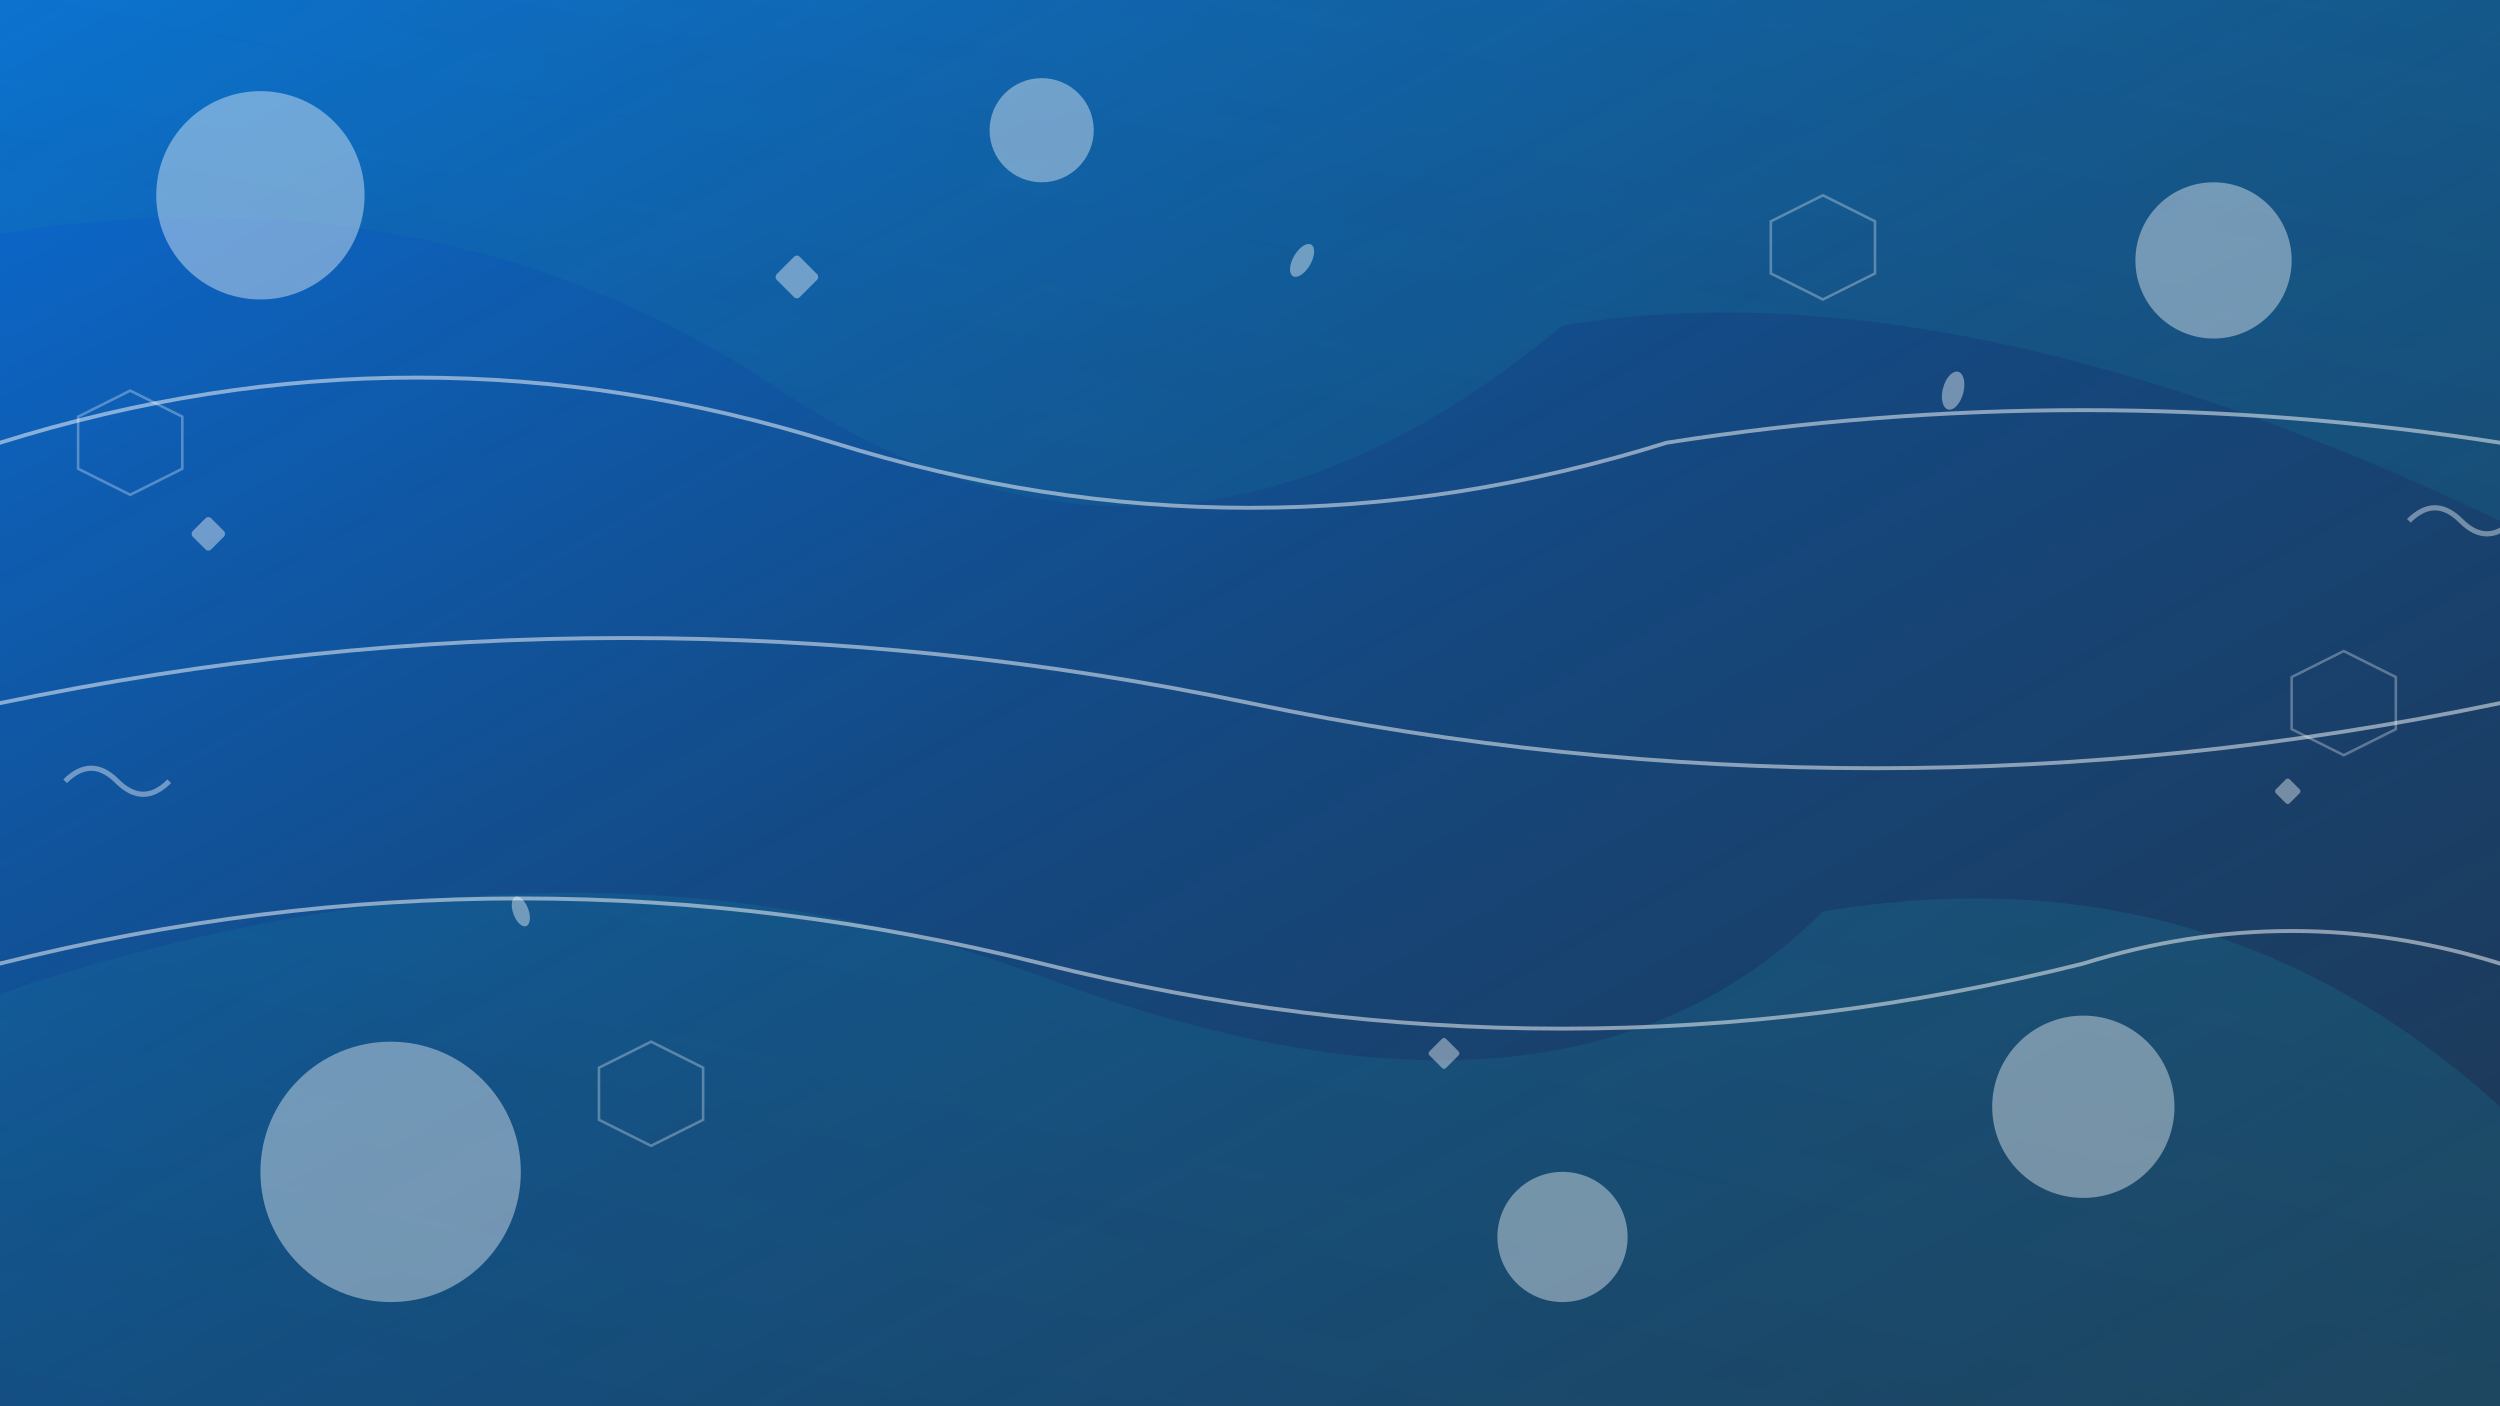 <svg width="1920" height="1080" viewBox="0 0 1920 1080" fill="none" xmlns="http://www.w3.org/2000/svg">
  <rect x="0" y="0" width="1920" height="1080" fill="#333333" stroke="none"/>
  <defs>
    <linearGradient id="bgGradient1" x1="0%" y1="0%" x2="100%" y2="100%">
      <stop offset="0%" style="stop-color:#007bff;stop-opacity:0.8" />
      <stop offset="50%" style="stop-color:#0056b3;stop-opacity:0.6" />
      <stop offset="100%" style="stop-color:#004085;stop-opacity:0.4" />
    </linearGradient>
    <linearGradient id="bgGradient2" x1="100%" y1="0%" x2="0%" y2="100%">
      <stop offset="0%" style="stop-color:#17a2b8;stop-opacity:0.3" />
      <stop offset="100%" style="stop-color:#138496;stop-opacity:0.2" />
    </linearGradient>
  </defs>
  
  <!-- Background -->
  <rect width="1920" height="1080" fill="url(#bgGradient1)"/>
  
  <!-- Abstract geometric shapes -->
  <g opacity="0.6">
    <!-- Large flowing shapes -->
    <path d="M-100,200 Q300,100 600,300 T1200,250 Q1500,200 1920,400 L1920,0 L-100,0 Z" fill="url(#bgGradient2)"/>
    <path d="M-100,800 Q400,600 800,750 T1400,700 Q1700,650 1920,850 L1920,1080 L-100,1080 Z" fill="url(#bgGradient2)"/>
  </g>
  
  <!-- Floating circles -->
  <g opacity="0.4">
    <circle cx="200" cy="150" r="80" fill="#ffffff"/>
    <circle cx="1700" cy="200" r="60" fill="#ffffff"/>
    <circle cx="300" cy="900" r="100" fill="#ffffff"/>
    <circle cx="1600" cy="850" r="70" fill="#ffffff"/>
    <circle cx="800" cy="100" r="40" fill="#ffffff"/>
    <circle cx="1200" cy="950" r="50" fill="#ffffff"/>
  </g>
  
  <!-- Hexagon pattern -->
  <g opacity="0.3" stroke="#ffffff" stroke-width="2" fill="none">
    <polygon points="100,300 140,320 140,360 100,380 60,360 60,320"/>
    <polygon points="1800,500 1840,520 1840,560 1800,580 1760,560 1760,520"/>
    <polygon points="500,800 540,820 540,860 500,880 460,860 460,820"/>
    <polygon points="1400,150 1440,170 1440,210 1400,230 1360,210 1360,170"/>
  </g>
  
  <!-- Flowing lines -->
  <g opacity="0.5" stroke="#ffffff" stroke-width="3" fill="none">
    <path d="M0,540 Q480,440 960,540 T1920,540" stroke-linecap="round"/>
    <path d="M0,340 Q320,240 640,340 T1280,340 Q1600,290 1920,340" stroke-linecap="round"/>
    <path d="M0,740 Q400,640 800,740 T1600,740 Q1760,690 1920,740" stroke-linecap="round"/>
  </g>
  
  <!-- Small decorative elements -->
  <g opacity="0.4">
    <rect x="150" y="400" width="20" height="20" rx="3" fill="#ffffff" transform="rotate(45 160 410)"/>
    <rect x="1750" y="600" width="15" height="15" rx="2" fill="#ffffff" transform="rotate(45 1757 607)"/>
    <rect x="600" y="200" width="25" height="25" rx="3" fill="#ffffff" transform="rotate(45 612 212)"/>
    <rect x="1100" y="800" width="18" height="18" rx="2" fill="#ffffff" transform="rotate(45 1109 809)"/>
  </g>
  
  <!-- Abstract fuel/energy symbols -->
  <g opacity="0.4" fill="#ffffff">
    <!-- Stylized fuel drops -->
    <ellipse cx="1500" cy="300" rx="8" ry="15" transform="rotate(15 1500 300)"/>
    <ellipse cx="400" cy="700" rx="6" ry="12" transform="rotate(-20 400 700)"/>
    <ellipse cx="1000" cy="200" rx="7" ry="14" transform="rotate(30 1000 200)"/>
    
    <!-- Energy wave symbols -->
    <path d="M50,600 Q70,580 90,600 Q110,620 130,600" stroke="#ffffff" stroke-width="4" fill="none"/>
    <path d="M1850,400 Q1870,380 1890,400 Q1910,420 1930,400" stroke="#ffffff" stroke-width="4" fill="none"/>
  </g>
</svg>
